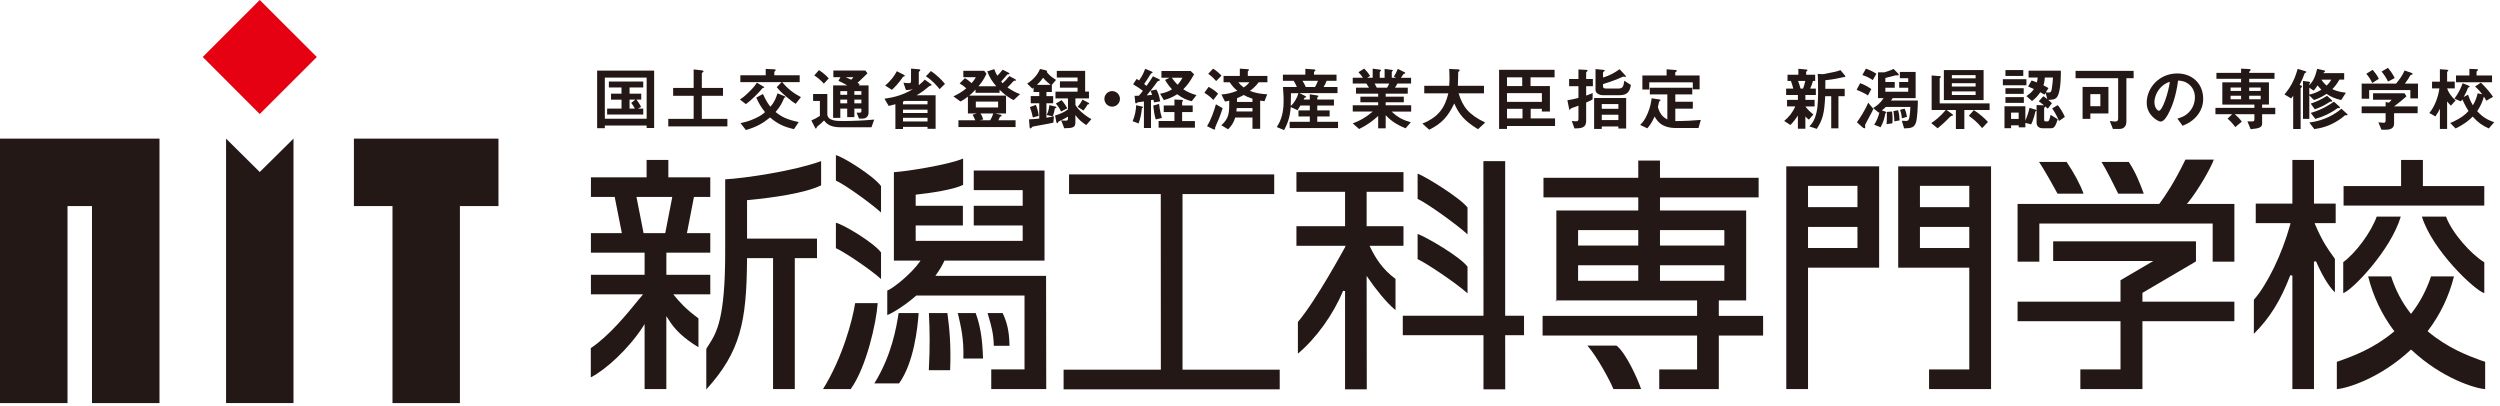 <?xml version="1.0" encoding="utf-8"?>
<!-- Generator: Adobe Illustrator 16.0.0, SVG Export Plug-In . SVG Version: 6.00 Build 0)  -->
<!DOCTYPE svg PUBLIC "-//W3C//DTD SVG 1.1//EN" "http://www.w3.org/Graphics/SVG/1.1/DTD/svg11.dtd">
<svg version="1.1" xmlns="http://www.w3.org/2000/svg" xmlns:xlink="http://www.w3.org/1999/xlink" x="0px" y="0px" width="240px"
	 height="39px" viewBox="0 0 240 39" enable-background="new 0 0 240 39" xml:space="preserve">
<path fill="#231815" d="M71.817,22.904h-0.099v-0.092v-3.498v-0.105h0.085c2.333-0.225,5.431-0.646,7.024-1.415v-2.328
	c-2.627,0.956-7.283,1.639-9.209,1.751v6.98c0,6.428-0.825,7.727-1.562,8.891c-0.084,0.131-0.179,0.264-0.252,0.408v3.889
	c3.273-3.615,3.873-6.465,3.911-12.506v-0.096h0.095h2.306h0.097v0.096V37.35H76.3V24.879v-0.096h0.095h2.036v-1.879H71.817z"/>
<path fill="#231815" d="M67.786,33.51c0,0,0.002-0.008,0.021-0.014v-0.033L67.786,33.51z"/>
<polygon fill="#231815" points="113.614,35.486 113.523,35.486 113.523,35.395 113.523,18.721 113.523,18.632 113.614,18.632 
	122.325,18.632 122.325,16.744 102.628,16.744 102.628,18.632 111.344,18.632 111.434,18.632 111.434,18.721 111.442,35.395 
	111.442,35.486 111.351,35.486 102.105,35.486 102.105,37.373 122.853,37.373 122.853,35.486 "/>
<polygon fill="#231815" points="144.587,30.311 144.497,30.311 144.497,30.213 144.497,15.469 142.405,15.469 142.414,30.213 
	142.414,30.311 142.323,30.311 134.667,30.311 134.667,32.178 142.323,32.178 142.414,32.178 142.414,32.283 142.414,37.373 
	144.502,37.373 144.497,32.283 144.497,32.178 144.587,32.178 146.307,32.178 146.307,30.311 "/>
<path fill="#231815" d="M82.095,29.1c-0.243,1.605-1.213,5.24-3.084,8.25h2.658c1.509-2.104,2.451-6.33,2.592-8.25H82.095z"/>
<path fill="#231815" d="M81.636,37.387l0.083-0.037h-0.05C81.665,37.365,81.651,37.373,81.636,37.387"/>
<path fill="#231815" d="M86.267,30.057c-0.208,1.354-0.659,4.053-2.332,6.752h2.372c1.423-1.979,1.785-5.309,1.882-6.752H86.267z"/>
<path fill="#231815" d="M90.951,30.057h-1.775c0.079,1.844,0.112,3.031-0.01,5.484h2.047C91.301,33.26,91.172,31.688,90.951,30.057"
	/>
<path fill="#231815" d="M91.933,30.057l0.043,0.117c0.263,1.152,0.569,2.34,0.506,4.242h1.889c-0.063-2.141-0.319-3.279-0.705-4.359
	H91.933z"/>
<path fill="#231815" d="M95.403,33.199h1.509c-0.025-1.494-0.26-2.279-0.655-3.143h-1.449c0.037,0.158,0.083,0.316,0.14,0.49
	C95.162,31.273,95.391,32.09,95.403,33.199"/>
<path fill="#231815" d="M84.579,20.402v-2.54c-0.712-0.971-3.604-2.789-4.333-2.969v2.446
	C81.026,17.672,83.559,19.467,84.579,20.402"/>
<path fill="#231815" d="M84.579,26.787v-2.553c-0.694-0.936-3.59-2.682-4.333-2.85v2.443C81.026,24.16,83.559,25.865,84.579,26.787"
	/>
<path fill="#231815" d="M140.883,22.5v-2.576c-0.68-0.904-3.983-2.956-4.793-3.257v2.429C136.89,19.437,139.825,21.523,140.883,22.5
	"/>
<path fill="#231815" d="M140.883,28.16v-2.557c-0.711-0.955-3.896-2.816-4.793-3.148v2.424
	C136.886,25.223,139.825,27.203,140.883,28.16"/>
<path fill="#231815" d="M155.175,33.176h-2.789c0.933,1.049,2.222,3.453,2.5,4.174h2.656
	C157.273,36.51,156.097,33.848,155.175,33.176"/>
<path fill="#231815" d="M200.021,18.59c-0.323-0.888-0.89-1.959-1.628-3.044h-2.641c0.431,0.628,1.567,2.647,1.771,3.044H200.021z"
	/>
<path fill="#231815" d="M205.801,18.59c-0.38-1.042-0.812-2.108-1.44-3.044h-2.616c0.406,0.628,1.413,2.647,1.603,3.044H205.801z"/>
<path fill="#231815" d="M64.768,28.42l-0.126-0.162h0.205h3.341v-1.877h-4.121h-0.096v-0.1v-1.92v-0.104h0.096h4.121v-1.875h-2.13
	h-0.121l0.031-0.113l0.636-3.285l0.021-0.078h0.07h1.492v-1.881h-3.921h-0.105v-0.1v-1.572h-2.088v1.572v0.1h-0.085h-5.259v1.881
	h2.204h0.079l0.014,0.078l0.65,3.285l0.021,0.113h-0.115h-2.854v1.875h5.065h0.089v0.104v1.92v0.1h-0.089h-5.065v1.877h4.797h0.2
	l-0.123,0.162l-0.27,0.316c-1.12,1.379-2.801,3.459-4.615,4.686v2.803c1.391-0.707,3.574-2.666,4.989-4.834l0.176-0.287v0.342v5.904
	h2.087v-6.668v-0.334l0.186,0.281c0.611,1.023,1.492,1.85,2.897,2.705v-2.773C65.844,29.686,65.241,28.988,64.768,28.42
	 M63.877,22.313l-0.023,0.07h-0.074h-1.923h-0.075l-0.012-0.07l-0.647-3.29l-0.021-0.116h0.115h3.199h0.115l-0.015,0.116
	L63.877,22.313z"/>
<path fill="#231815" d="M131.552,23.75l-0.065-0.15h0.146h3.1v-1.885h-3.425h-0.111v-0.094v-3.114v-0.091h0.103h3.434v-1.889
	h-10.277v1.889h4.563h0.106v0.091v3.114v0.094h-0.106h-4.563V23.6h4.563h0.159l-0.064,0.15c-0.03,0.039-2.714,5.027-4.517,7.158
	v3.041c1.728-1.439,3.419-3.775,4.338-6.035l0.19,0.033v9.426h2.085l-0.013-10.566v-0.322l0.183,0.266
	c0.549,0.818,1.696,2.305,2.589,3.02v-2.996C132.674,25.834,131.993,24.662,131.552,23.75"/>
<path fill="#231815" d="M182.228,15.97v9.728h6.733h0.09v0.096v9.57v0.102h-0.09h-3.771v1.885h5.951V15.97H182.228z M189.051,21.877
	v1.842v0.09h-0.09h-4.541h-0.106v-0.09v-1.842v-0.092h0.106h4.541h0.09V21.877z M189.051,19.792v0.095h-0.09h-4.541h-0.106v-0.095
	v-1.837v-0.114h0.106h4.541h0.09v0.114V19.792z"/>
<polygon fill="#231815" points="238.492,19.736 238.492,17.862 232.69,17.862 232.597,17.862 232.597,17.766 232.597,15.354 
	230.504,15.354 230.504,17.766 230.504,17.862 230.409,17.862 224.983,17.862 224.983,19.736 "/>
<path fill="#231815" d="M171.483,15.97v21.38h2.088V25.793v-0.096h0.101h6.725V15.97H171.483z M178.315,21.877v1.842v0.09h-0.104
	h-4.54h-0.101v-0.09v-1.842v-0.092h0.101h4.54h0.104V21.877z M178.315,19.792v0.095h-0.104h-4.54h-0.101v-0.095v-1.837v-0.114h0.101
	h4.54h0.104v0.114V19.792z"/>
<path fill="#231815" d="M210.144,19.579h-0.211l0.137-0.153c0.934-1.154,2.121-3.193,2.456-4.102h-2.727
	c-1.08,2.221-1.896,3.414-2.483,4.219l-0.029,0.036h-0.05h-13.55v5.544h2.089v-3.566v-0.098h0.102h16.44h0.098v0.098v3.566h2.085
	v-5.544H210.144z"/>
<path fill="#231815" d="M165.093,30.322h-0.088v-0.098v-1.287V28.84h0.088h2.539v-8.633h-8.17h-0.104v-0.098v-1.07v-0.091h0.104
	h9.366v-1.88h-9.366h-0.104v-0.101v-1.553h-2.084v1.553v0.101h-0.09h-9.01v1.88h9.01h0.09v0.091v1.07v0.098h-0.09h-7.774v8.633
	h13.407h0.103v0.098v1.287v0.098h-0.103h-14.729v1.889h14.729h0.103v0.092v3.061v0.102h-0.103h-3.53v1.885h5.719v-5.047v-0.092
	h0.088h4.164v-1.889H165.093z M157.273,25.568v1.289v0.098h-0.09h-5.586h-0.1v-0.098v-1.289v-0.102h0.1h5.586h0.09V25.568z
	 M157.273,22.182v1.293v0.098h-0.09h-5.586h-0.1v-0.098v-1.293V22.09h0.1h5.586h0.09V22.182z M159.357,23.475v-1.293V22.09h0.104
	h5.984h0.093v0.092v1.293v0.098h-0.093h-5.984h-0.104V23.475z M159.462,26.955h-0.104v-0.098v-1.289v-0.102h0.104h5.984h0.093v0.102
	v1.289v0.098h-0.093H159.462z"/>
<polygon fill="#231815" points="149.409,28.939 149.409,28.84 149.313,28.84 "/>
<path fill="#231815" d="M89.984,26.48h-0.187l0.107-0.162c0.309-0.422,0.554-0.844,0.746-1.26l0.02-0.043h0.068h9.537V16.37h-6.795
	v1.881h4.612h0.086v0.104v1.296v0.103h-0.086h-4.612v1.889h4.612h0.086v0.092v1.299v0.09h-0.086H87.997h-0.092v-0.09v-1.299v-0.092
	h0.092h4.44v-1.889h-4.44h-0.092v-0.103v-0.872v-0.093l0.076-0.007c1.308-0.142,3.602-0.47,4.478-0.939v-2.521
	c-1.332,0.585-5.411,1.24-6.646,1.31v8.487h2.374h0.183l-0.101,0.146c-0.735,1.057-2.473,2.492-3.091,2.736v2.348
	c0.503-0.189,1.662-0.896,2.785-1.869l0.03-0.008h0.041h10.229h0.091v0.088v6.906v0.102h-0.091h-3.103v1.885h5.279l-0.016-10.869
	H89.984z"/>
<polygon fill="#231815" points="205.771,28.963 205.674,28.963 205.674,28.859 205.674,28.178 205.674,28.115 205.71,28.092 
	210.813,25.096 210.813,23.17 197.103,23.17 197.103,25.059 206.357,25.059 206.714,25.059 206.403,25.24 203.569,26.9 
	203.569,28.859 203.569,28.963 203.485,28.963 193.687,28.963 193.687,30.838 203.485,30.838 203.569,30.838 203.569,30.936 
	203.569,35.363 203.569,35.465 203.485,35.465 199.714,35.465 199.714,37.35 205.674,37.35 205.674,30.936 205.674,30.838 
	205.771,30.838 214.5,30.838 214.5,28.963 "/>
<path fill="#231815" d="M230.476,20.793h-2.311c-0.54,1.496-1.983,3.465-3.214,4.373v2.975
	C225.788,27.873,229.489,24.08,230.476,20.793"/>
<path fill="#231815" d="M238.123,34.582c-1.087-0.4-3.106-1.135-5.002-2.729l-0.073-0.057l0.055-0.072
	c1.171-1.551,2.002-3.281,2.478-5.188h-2.204c-0.428,1.291-1.052,2.473-1.842,3.494l-0.081,0.105l-0.077-0.105
	c-0.802-1.021-1.409-2.203-1.83-3.494h-2.205c0.479,1.906,1.297,3.637,2.455,5.188l0.073,0.072l-0.077,0.057
	c-1.89,1.594-3.92,2.328-5.015,2.729c-0.175,0.057-0.312,0.102-0.442,0.152v2.619c0.938-0.059,4.125-1.012,7.058-3.74l0.061-0.055
	l0.071,0.055c2.921,2.729,6.104,3.682,7.049,3.74v-2.619C238.455,34.684,238.304,34.639,238.123,34.582"/>
<path fill="#231815" d="M234.817,20.793h-2.315c0.982,3.213,5.081,7.1,5.991,7.348V25.18
	C237.214,24.404,235.385,22.355,234.817,20.793"/>
<path fill="#231815" d="M223.993,24.623c-0.503-0.688-1.021-1.4-1.739-3.066l-0.048-0.139h0.133h1.887v-1.875h-1.979h-0.105v-0.098
	v-4.093h-2.074v4.093v0.098h-0.101h-3.416v1.875h3.204h0.127l-0.021,0.135c-0.792,2.871-2.202,5.756-3.491,7.225v3.271
	c1.556-1.561,2.574-3.209,3.497-5.625l0.201,0.031V37.35h2.074V25.117l0.192-0.035c0.465,1.078,1.171,2.387,1.818,2.984v-3.211
	L223.993,24.623z"/>
<path fill="#231815" d="M62.079,12.285v-0.233h-4.016v0.254h-0.738V6.777h5.473v5.508H62.079z M62.079,7.451h-4.016v3.947h4.016
	V7.451z M58.285,10.998v-0.573h1.38v-0.86h-1.007V8.991h1.007V8.398h-1.214V7.824h3.3v0.574h-1.313v0.593h1.12v0.573h-0.453
	c0.135,0.181,0.308,0.427,0.435,0.7l-0.3,0.16h0.512v0.573H58.285z M60.438,9.564v0.86h0.508c-0.101-0.206-0.214-0.373-0.348-0.54
	l0.388-0.32H60.438z"/>
<path fill="#231815" d="M64.154,12.132v-0.72h2.436V9.197h-1.968V8.443h1.968V6.664l0.779,0.087c0.1,0.014,0.167,0.04,0.167,0.106
	c0,0.027-0.008,0.046-0.073,0.087c-0.054,0.033-0.087,0.054-0.087,0.08v1.419h2.033v0.754h-2.033v2.215h2.454v0.72H64.154z"/>
<path fill="#231815" d="M73.267,8.438c-0.033,0-0.04,0-0.054,0.014c-0.387,0.467-1.066,1.153-1.606,1.547l-0.573-0.446
	c0.219-0.146,0.366-0.24,0.787-0.641c0.559-0.54,0.679-0.727,0.833-0.974l0.613,0.359c0.072,0.04,0.1,0.074,0.1,0.095
	C73.366,8.438,73.32,8.438,73.267,8.438 M76.388,9.964c-0.193-0.119-0.32-0.192-0.747-0.553c-0.688-0.574-0.848-0.767-1.073-1.047
	l0.466-0.479h-3.96v-0.66h2.433V6.617l0.808,0.034c0.04,0,0.152,0.013,0.152,0.086c0,0.033-0.046,0.067-0.059,0.08
	c-0.014,0.007-0.074,0.054-0.074,0.094v0.313h2.435v0.66h-1.675c0.521,0.633,1.088,1.073,1.795,1.44L76.388,9.964z M76.22,12.398
	c-1.087-0.253-1.634-0.566-2.294-1.12c-0.699,0.567-1.3,0.907-2.319,1.207l-0.521-0.667c0.367-0.08,0.769-0.16,1.381-0.44
	c0.573-0.26,0.761-0.433,0.975-0.613c-0.374-0.473-0.587-0.826-0.841-1.394l0.641-0.347c0.327,0.714,0.546,1.007,0.713,1.221
	c0.394-0.434,0.574-0.914,0.68-1.287L75.3,9.231c0.061,0.026,0.113,0.054,0.113,0.087s-0.025,0.04-0.06,0.04
	c-0.061,0.013-0.067,0.013-0.101,0.1c-0.139,0.334-0.293,0.707-0.794,1.294c0.574,0.467,1.068,0.72,2.222,0.967L76.22,12.398z"/>
<path fill="#231815" d="M83.659,12.219h-2.974c-1.04,0-1.367-0.387-1.58-0.654c-0.222,0.234-0.361,0.348-0.675,0.607
	c-0.039,0.087-0.065,0.174-0.1,0.174c-0.04,0-0.06-0.047-0.08-0.08l-0.359-0.701c0.253-0.105,0.579-0.279,0.819-0.439V9.69h-0.653
	V9.023h1.366v1.929c0,0.666,0.954,0.666,1.487,0.666c1.007,0,2.014-0.046,3.014-0.14L83.659,12.219z M79.091,8.031
	c-0.18-0.2-0.493-0.521-0.92-0.787l0.447-0.514c0.346,0.221,0.633,0.454,0.939,0.793L79.091,8.031z M82.819,11.385h-0.354
	l-0.232-0.567c0.413,0.008,0.46,0.008,0.46-0.159v-0.233h-0.674v0.82h-0.688v-0.82h-0.66v0.887h-0.692V8.198h1.366
	c-0.279-0.16-0.56-0.307-0.853-0.44l0.193-0.347h-0.682V6.771h3.068l0.207,0.261c-0.154,0.159-0.435,0.446-0.96,0.927
	c0.033,0.013,0.179,0.093,0.213,0.113l-0.093,0.127h0.945v2.627C83.385,11.099,83.192,11.385,82.819,11.385 M81.331,8.751h-0.66
	v0.347h0.66V8.751z M81.331,9.563h-0.66v0.36h0.66V9.563z M81.186,7.411c0.087,0.032,0.452,0.207,0.532,0.239
	c0.107-0.105,0.174-0.192,0.207-0.239H81.186z M82.692,8.751h-0.674v0.347h0.674V8.751z M82.692,9.563h-0.674v0.36h0.674V9.563z"/>
<path fill="#231815" d="M89.043,12.365v-0.187h-2.354v0.207h-0.732v-2.381c-0.16,0.047-0.335,0.094-0.642,0.167l-0.406-0.693
	c1.033-0.148,1.768-0.367,2.729-0.914c-0.229,0.054-0.448,0.08-0.667,0.087l-0.241-0.714c0.18,0.027,0.367,0.047,0.554,0.047
	c0.16,0,0.174-0.114,0.174-0.173V6.584l0.767,0.067c0.074,0.006,0.126,0.033,0.126,0.086c0,0.047-0.04,0.073-0.066,0.093
	c-0.047,0.034-0.08,0.055-0.08,0.101v1.247c0.313-0.246,0.46-0.406,0.573-0.533l0.602,0.434c0.025,0.02,0.053,0.053,0.053,0.086
	c0,0.039-0.053,0.047-0.074,0.054c-0.092,0.014-0.099,0.014-0.173,0.073c-0.367,0.307-0.6,0.507-1.194,0.854h1.827v3.221H89.043z
	 M86.796,7.338c-0.087,0.02-0.101,0.02-0.141,0.087c-0.393,0.586-0.772,0.96-1.034,1.2l-0.646-0.414
	c0.606-0.508,0.915-0.986,1.121-1.373l0.673,0.34c0.027,0.014,0.087,0.054,0.087,0.094C86.855,7.317,86.815,7.338,86.796,7.338
	 M89.043,9.691h-2.2c-0.034,0.021-0.134,0.053-0.154,0.066v0.261h2.354V9.691z M89.043,10.525h-2.354v0.326h2.354V10.525z
	 M89.043,11.312h-2.354v0.347h2.354V11.312z M90.202,8.558c-0.278-0.359-0.746-0.873-1.319-1.233l0.486-0.507
	c0.515,0.354,0.946,0.754,1.348,1.233L90.202,8.558z"/>
<path fill="#231815" d="M97.308,9.611c-0.26-0.127-0.694-0.36-1.348-0.987v0.287h-2.308V8.598c-0.299,0.319-0.413,0.421-0.606,0.58
	h3.534v1.714h-1.04l0.514,0.12c0.033,0.007,0.1,0.021,0.1,0.094c0,0.066-0.073,0.08-0.153,0.099
	c-0.054,0.121-0.101,0.228-0.159,0.341h1.652v0.654h-5.486v-0.654h1.619c-0.112-0.267-0.199-0.421-0.26-0.533l0.4-0.12h-0.848V9.278
	c-0.127,0.099-0.325,0.253-0.713,0.467l-0.681-0.494c0.373-0.173,0.781-0.393,1.234-0.767c-0.228-0.22-0.406-0.34-0.634-0.474
	l0.508-0.506c0.272,0.158,0.452,0.307,0.639,0.479c0.208-0.234,0.293-0.361,0.408-0.573h-1.201V6.798h2.001l0.219,0.267
	c-0.105,0.26-0.266,0.613-0.76,1.214h1.701c-0.373-0.44-0.667-0.861-0.861-1.428l0.674-0.213c0.073,0.22,0.141,0.38,0.286,0.634
	c0.154-0.148,0.269-0.268,0.514-0.58l0.521,0.26c0.053,0.026,0.133,0.073,0.133,0.127c0,0.039-0.026,0.045-0.052,0.045
	c-0.021,0.008-0.134,0.021-0.154,0.028c-0.087,0.099-0.494,0.573-0.587,0.679c0.053,0.067,0.087,0.107,0.14,0.161
	c0.167-0.153,0.341-0.32,0.642-0.687L97.4,7.571c0.114,0.06,0.14,0.087,0.14,0.12c0,0.053-0.054,0.053-0.087,0.053
	c-0.112,0.006-0.126,0.006-0.186,0.073c-0.173,0.2-0.361,0.393-0.547,0.581c0.507,0.347,0.846,0.506,1.207,0.639L97.308,9.611z
	 M95.819,9.751h-2.14v0.566h2.14V9.751z M94.126,10.892c0.088,0.127,0.175,0.287,0.268,0.573l-0.321,0.08h0.981
	c0.127-0.199,0.207-0.373,0.3-0.653H94.126z"/>
<path fill="#231815" d="M100.977,8.145v0.687h-0.519v0.394h0.646v0.687h-0.646v1.387c0.46-0.072,0.6-0.112,0.72-0.146l-0.054,0.62
	c-0.221,0.053-0.561,0.126-1.486,0.286c-0.067,0.014-0.475,0.08-0.5,0.094c-0.04,0.013-0.167,0.18-0.214,0.18
	c-0.074,0-0.08-0.12-0.087-0.18l-0.054-0.693c0.326-0.014,0.667-0.047,0.986-0.075V9.911H98.95V9.225h0.819V8.831h-0.546V8.398
	c-0.046,0.053-0.061,0.073-0.114,0.119l-0.5-0.493c0.521-0.326,0.994-0.82,1.229-1.4l0.565,0.127c0.033,0.006,0.12,0.054,0.12,0.12
	c0,0.02-0.007,0.033-0.025,0.052c0.186,0.234,0.405,0.461,0.88,0.748L100.977,8.145z M99.156,11.278c-0.093-0.42-0.173-0.7-0.286-1
	l0.573-0.207c0.16,0.387,0.228,0.7,0.274,1.047L99.156,11.278z M100.138,7.464c-0.26,0.36-0.454,0.546-0.587,0.681h1.306
	C100.504,7.864,100.316,7.685,100.138,7.464 M101.265,10.405c-0.074,0.446-0.154,0.646-0.201,0.766l-0.58-0.133
	c0.107-0.233,0.2-0.473,0.26-0.947l0.527,0.127c0.147,0.034,0.147,0.101,0.147,0.107C101.418,10.372,101.323,10.392,101.265,10.405
	 M104.284,12.005c-0.34-0.213-0.714-0.486-1.047-0.96v0.7c0,0.5-0.232,0.553-1.072,0.567l-0.287-0.754
	c0.087,0.007,0.239,0.026,0.433,0.026c0.127,0,0.213-0.026,0.213-0.187v-0.2c-0.206,0.12-0.466,0.273-0.706,0.374
	c-0.192,0.086-0.2,0.099-0.232,0.16c-0.027,0.053-0.047,0.1-0.08,0.1c-0.073,0-0.102-0.134-0.108-0.167l-0.113-0.574
	c0.461-0.139,0.895-0.319,1.24-0.587V9.445h-1.2V8.797h2.121V8.418h-1.693V7.805h1.693v-0.36h-1.994v-0.64h2.722v1.992h0.366v0.648
	h-1.301v0.626c0.167,0.341,0.754,0.933,1.533,1.367L104.284,12.005z M101.863,10.705c-0.18-0.368-0.325-0.561-0.5-0.767l0.547-0.327
	c0.313,0.36,0.44,0.58,0.548,0.787L101.863,10.705z M104.411,10.025c-0.047,0.093-0.214,0.366-0.406,0.586l-0.554-0.359
	c0.166-0.181,0.279-0.328,0.467-0.688l0.554,0.294c0.093,0.047,0.093,0.087,0.093,0.105
	C104.564,10.012,104.484,10.019,104.411,10.025"/>
<path fill="#231815" d="M106.768,10.238c-0.413,0-0.747-0.333-0.747-0.747c0-0.413,0.342-0.746,0.747-0.746
	c0.407,0,0.747,0.333,0.747,0.746C107.515,9.905,107.181,10.238,106.768,10.238"/>
<path fill="#231815" d="M109.623,10.385c-0.038,0.507-0.152,1-0.318,1.467l-0.574-0.213c0.227-0.547,0.32-1.021,0.34-1.54
	l0.553,0.126c0.015,0,0.107,0.021,0.107,0.067C109.73,10.325,109.697,10.345,109.623,10.385 M110.784,9.832
	c-0.014-0.095-0.026-0.167-0.054-0.262c-0.093,0.028-0.133,0.034-0.233,0.048v2.667h-0.681V9.737
	c-0.153,0.027-0.413,0.067-0.453,0.067c-0.139,0.014-0.153,0.014-0.186,0.047c-0.067,0.066-0.08,0.073-0.12,0.073
	c-0.034,0-0.067-0.026-0.074-0.066l-0.066-0.661c0.073,0,0.239,0,0.413-0.006c0.141-0.146,0.301-0.354,0.388-0.474
	c-0.301-0.227-0.58-0.42-0.941-0.627l0.341-0.513c0.079,0.046,0.141,0.08,0.239,0.146c0.274-0.394,0.421-0.694,0.58-1.114
	l0.661,0.274c0.034,0.013,0.053,0.046,0.053,0.066c0,0.026-0.026,0.047-0.04,0.053c-0.099,0.034-0.113,0.04-0.179,0.147
	c-0.274,0.446-0.421,0.673-0.594,0.913c0.099,0.08,0.146,0.12,0.226,0.187c0.408-0.566,0.5-0.733,0.614-0.927l0.606,0.286
	c0.033,0.014,0.061,0.041,0.061,0.074c0,0.06-0.067,0.08-0.12,0.087c-0.067,0.013-0.107,0.026-0.327,0.354
	c-0.06,0.093-0.553,0.72-0.813,1.033c0.313-0.026,0.405-0.04,0.519-0.048c-0.066-0.207-0.113-0.319-0.146-0.399l0.562-0.113
	c0.139,0.273,0.286,0.607,0.352,1.134L110.784,9.832z M110.95,11.465c-0.12-0.42-0.186-0.8-0.24-1.326l0.561-0.167
	c0.067,0.639,0.201,1.12,0.267,1.347L110.95,11.465z M111.225,12.252v-0.634h1.52v-0.859h-1.026v-0.634h1.026V9.552l0.747,0.04
	c0.04,0,0.073,0.019,0.073,0.06c0,0.033-0.02,0.061-0.04,0.08c-0.013,0.014-0.04,0.046-0.04,0.127v0.267h1.014v0.634h-1.014v0.859
	h1.228v0.634H111.225z M114.404,9.718c-0.5-0.126-0.873-0.279-1.393-0.673c-0.447,0.286-0.768,0.42-1.281,0.565l-0.36-0.612
	c0.447-0.087,0.74-0.18,1.142-0.42c-0.207-0.227-0.388-0.447-0.667-0.9l0.426-0.213h-0.773V6.817h2.809l0.326,0.313
	c-0.434,0.794-0.713,1.113-1.04,1.439c0.427,0.274,0.732,0.401,1.267,0.567L114.404,9.718z M112.497,7.465
	c0.215,0.312,0.354,0.473,0.555,0.673c0.16-0.18,0.279-0.333,0.46-0.673H112.497z"/>
<path fill="#231815" d="M116.482,9.599c-0.167-0.174-0.388-0.394-0.861-0.694l0.407-0.567c0.513,0.274,0.76,0.508,0.907,0.654
	L116.482,9.599z M116.762,11.972c-0.04,0.094-0.113,0.261-0.113,0.287c0,0.014,0.006,0.087,0.006,0.1c0,0.054-0.026,0.08-0.066,0.08
	c-0.047,0-0.119-0.04-0.146-0.046l-0.568-0.28c0.395-0.648,0.642-1.374,0.854-2.101l0.646,0.38
	C117.262,10.751,117.063,11.332,116.762,11.972 M116.748,7.784c-0.353-0.413-0.58-0.574-0.761-0.694l0.467-0.5
	c0.327,0.207,0.547,0.395,0.808,0.675L116.748,7.784z M120.835,7.897c-0.278,0.374-0.547,0.606-0.847,0.834
	c0.528,0.2,1.074,0.293,1.667,0.32l-0.266,0.666c-0.234-0.026-0.34-0.047-0.413-0.06v2.707h-0.74v-1.08h-1.655
	c-0.159,0.533-0.392,0.84-0.686,1.127l-0.647-0.387c0.761-0.674,0.761-1.214,0.761-2.36c-0.2,0.053-0.273,0.066-0.413,0.08
	l-0.341-0.674c0.514-0.04,0.946-0.127,1.526-0.361c-0.2-0.158-0.413-0.346-0.733-0.813h-0.587V7.291h1.562V6.59l0.714,0.048
	c0.12,0.007,0.166,0.026,0.166,0.066c0,0.026-0.021,0.047-0.041,0.066c-0.066,0.066-0.073,0.074-0.073,0.101v0.42h1.881v0.606
	H120.835z M120.236,10.372h-1.514c-0.008,0.113-0.015,0.227-0.027,0.326h1.541V10.372z M120.236,9.479
	c-0.394-0.127-0.608-0.228-0.841-0.36c-0.154,0.087-0.3,0.173-0.641,0.307v0.36h1.481V9.479z M118.882,7.897
	c0.12,0.16,0.228,0.28,0.508,0.501c0.253-0.167,0.405-0.301,0.553-0.501H118.882z"/>
<path fill="#231815" d="M123.807,12.292v-0.6h1.933v-0.514h-1.087v-0.58h1.087v-0.467h-0.899c-0.08,0.14-0.167,0.286-0.28,0.453
	l-0.647-0.307c-0.087,1.073-0.347,1.653-0.641,2.213l-0.7-0.293c0.24-0.386,0.655-1.066,0.655-2.48c0-0.113,0-0.62-0.062-1.366
	h1.334c-0.101-0.24-0.187-0.407-0.307-0.594h-1.034V7.171h2.154V6.604l0.813,0.06c0.033,0,0.16,0.014,0.16,0.087
	c0,0.032-0.04,0.06-0.06,0.072c-0.021,0.015-0.081,0.062-0.081,0.114v0.233h2.162v0.587h-0.948
	c-0.093,0.247-0.179,0.413-0.293,0.594h1.333v0.593h-3.64l0.525,0.261c0.087,0.047,0.113,0.073,0.113,0.1
	c0,0.014,0,0.026-0.005,0.026c-0.014,0.021-0.114,0.033-0.134,0.04c-0.021,0.007-0.033,0.027-0.107,0.181h0.587v-0.5l0.68,0.105
	c0.066,0.015,0.153,0.027,0.153,0.08c0,0.027-0.033,0.047-0.053,0.061c-0.013,0.007-0.06,0.04-0.06,0.073v0.181h1.601v0.58h-1.601
	v0.467h1.187v0.58h-1.187v0.514h1.993v0.6H123.807z M123.933,8.944c-0.007,0.688-0.014,0.954-0.021,1.228
	c0.354-0.3,0.627-0.82,0.74-1.228H123.933z M125.039,7.758c0.12,0.187,0.221,0.359,0.313,0.594h0.887
	c0.053-0.087,0.16-0.261,0.286-0.594H125.039z"/>
<path fill="#231815" d="M133.599,10.711c0.594,0.574,1.094,0.814,1.841,1.027l-0.507,0.58c-1.127-0.46-1.602-0.939-1.907-1.26v1.26
	h-0.721v-1.187c-0.5,0.452-1.021,0.866-1.833,1.254l-0.608-0.54c0.714-0.273,1.188-0.521,1.914-1.135h-1.914v-0.605h2.441V9.818
	h-1.707v-0.54h1.707V8.991h-2.128V8.417h1.247c-0.167-0.272-0.187-0.306-0.253-0.399h-1.308V7.465h0.981
	c-0.127-0.188-0.28-0.374-0.435-0.534l0.554-0.348c0.16,0.161,0.36,0.381,0.566,0.707l-0.28,0.175h0.527V6.591l0.741,0.101
	c0.019,0,0.059,0.026,0.059,0.059c0,0.04-0.033,0.067-0.052,0.088c-0.034,0.026-0.068,0.06-0.068,0.106v0.521h0.467V6.617
	l0.722,0.093c0.033,0.008,0.072,0.021,0.072,0.061c0,0.027-0.021,0.047-0.054,0.067c-0.019,0.013-0.053,0.039-0.053,0.073v0.554
	h0.42l-0.22-0.114c0.2-0.313,0.313-0.58,0.381-0.739l0.667,0.333c0.019,0.007,0.045,0.026,0.045,0.053
	c0,0.027-0.026,0.054-0.04,0.061c-0.019,0.007-0.113,0.04-0.132,0.06c-0.015,0.014-0.201,0.294-0.241,0.348h0.974v0.553h-1.307
	c-0.087,0.16-0.153,0.267-0.24,0.399h1.228v0.574h-2.12v0.287h1.74v0.54h-1.74v0.287h2.447v0.605H133.599z M131.964,8.018
	c0.088,0.167,0.095,0.187,0.207,0.399h0.993c0.08-0.127,0.147-0.279,0.2-0.399H131.964z"/>
<path fill="#231815" d="M141.889,12.405c-1.34-0.82-1.813-1.427-2.279-2.475c-0.62,1.301-1.247,1.954-2.407,2.521l-0.654-0.587
	c1.54-0.62,2.153-1.507,2.493-2.907h-2.313v-0.72h2.393c0.028-0.294,0.028-0.634,0.028-0.733c0-0.388-0.015-0.674-0.028-0.888
	l0.888,0.047c0.046,0,0.113,0.007,0.113,0.08c0,0.054-0.067,0.113-0.127,0.167c-0.013,0.14-0.013,0.053-0.013,0.387
	c0,0.06-0.014,0.627-0.027,0.94h2.507v0.72h-2.439c0.406,1.28,0.927,2.021,2.554,2.807L141.889,12.405z"/>
<path fill="#231815" d="M144.672,12.099v0.28h-0.76V6.704h5.328v0.721h-2.308v0.84h1.86v2.44h-0.772v-0.26h-1.073v0.92h2.339v0.733
	H144.672z M146.133,7.425h-1.461v0.84h1.461V7.425z M148.021,8.943h-3.349v0.834h3.349V8.943z M146.16,10.445h-1.487v0.92h1.487
	V10.445z"/>
<path fill="#231815" d="M152.271,8.277v0.9c0.254-0.086,0.374-0.14,0.627-0.246l-0.015,0.62c-0.133,0.073-0.26,0.139-0.612,0.293
	v1.78c0,0.667-0.508,0.7-1.12,0.707l-0.261-0.72c0.221,0.033,0.381,0.033,0.413,0.033c0.175,0,0.228-0.054,0.228-0.233v-1.268
	c-0.166,0.061-0.42,0.154-0.475,0.173c-0.192,0.061-0.245,0.08-0.285,0.141c-0.033,0.054-0.055,0.08-0.073,0.08
	c-0.028,0-0.054-0.02-0.054-0.04l-0.174-0.873c0.373-0.062,0.647-0.113,1.061-0.228v-1.12h-0.895V7.584h0.895v-0.92l0.8,0.047
	c0.046,0,0.08,0.02,0.08,0.054c0,0.033-0.021,0.06-0.04,0.073c-0.086,0.08-0.1,0.093-0.1,0.14v0.606h0.646v0.693H152.271z
	 M155.364,12.339v-0.2h-1.594v0.24h-0.734V9.405h3.075v2.934H155.364z M155.484,9.138h-1.607c-0.399,0-0.707-0.233-0.707-0.487
	v-2.02l0.787,0.08c0.04,0.007,0.093,0.02,0.093,0.065c0,0.034-0.033,0.055-0.065,0.08c-0.033,0.021-0.095,0.055-0.095,0.121v0.466
	c0.602-0.172,1.067-0.433,1.595-0.799l0.573,0.627c0.026,0.026,0.033,0.045,0.033,0.073c0,0.033-0.054,0.033-0.066,0.033
	c-0.021,0-0.141-0.021-0.166-0.021c-0.047,0-0.068,0.008-0.108,0.028c-0.472,0.213-1.047,0.446-1.86,0.687v0.246
	c0,0.16,0.175,0.181,0.295,0.181h1.186c0.42,0,0.48-0.2,0.561-0.747l0.634,0.407C156.464,8.711,156.297,9.138,155.484,9.138
	 M155.364,9.991h-1.594v0.454h1.594V9.991z M155.364,11.012h-1.594v0.514h1.594V11.012z"/>
<path fill="#231815" d="M163.057,12.285h-2.314c-0.367,0-0.813-0.101-1.12-0.273c-0.439-0.239-0.646-0.6-0.78-0.827
	c-0.261,0.574-0.446,0.833-0.699,1.134l-0.688-0.326c0.241-0.247,0.448-0.467,0.714-1.094c0.274-0.634,0.333-1.088,0.388-1.467
	l0.766,0.12c0.028,0.006,0.087,0.026,0.087,0.066s-0.066,0.065-0.133,0.127c-0.027,0.093-0.074,0.34-0.12,0.526
	c0.2,0.761,0.581,1.021,0.907,1.2V9.064h-1.682v-0.64h4.074v0.64h-1.627v0.7h1.681v0.667h-1.681v1.193
	c1.014-0.007,1.775-0.053,2.448-0.113L163.057,12.285z M162.509,8.578V7.904h-4.181v0.693h-0.66V7.244h2.327V6.651l0.88,0.072
	c0.028,0,0.102,0.021,0.102,0.086c0,0.04-0.087,0.081-0.154,0.135v0.3h2.34v1.334H162.509z"/>
<path fill="#231815" d="M173.316,9.118v0.467h0.887v0.633h-0.887c0.241,0.333,0.574,0.621,0.767,0.774l-0.427,0.493
	c-0.166-0.113-0.26-0.207-0.34-0.313v1.187h-0.719v-1.267c-0.194,0.307-0.467,0.666-0.722,0.907l-0.593-0.387
	c0.446-0.374,0.8-0.794,1.061-1.395h-0.786V9.585h1.04V9.118h-1.127V8.505h0.686c-0.04-0.141-0.133-0.495-0.226-0.733h-0.328V7.177
	h1.041V6.604l0.734,0.066c0.099,0.006,0.14,0.026,0.14,0.06s-0.034,0.067-0.061,0.087c-0.014,0.014-0.066,0.061-0.066,0.101v0.259
	h0.867v0.595h-0.214c-0.073,0.273-0.141,0.467-0.268,0.733h0.547v0.613H173.316z M172.616,7.771c0.087,0.22,0.167,0.473,0.234,0.733
	h0.247c0.052-0.153,0.153-0.44,0.212-0.733H172.616z M176.997,7.404c-0.06,0-0.22,0.04-0.293,0.061
	c-0.032,0.005-0.772,0.18-1.467,0.233c0.006,0.213,0,0.312-0.007,0.826h1.861v0.714h-0.602v3.08h-0.692v-3.08h-0.58
	c-0.074,1.641-0.246,2.272-0.808,3.134l-0.707-0.234c0.222-0.246,0.36-0.412,0.507-0.772c0.267-0.667,0.327-1.454,0.327-2.494
	c0-0.593-0.007-1.187-0.032-1.78l0.412,0.026c0.073,0.007,0.174-0.013,0.2-0.013c1.073-0.207,1.193-0.233,1.567-0.374l0.4,0.48
	c0.02,0.026,0.065,0.093,0.065,0.14C177.15,7.404,177.11,7.404,176.997,7.404"/>
<path fill="#231815" d="M179.32,9.165c-0.259-0.181-0.653-0.374-1.086-0.54l0.339-0.641c0.427,0.153,0.747,0.34,1.075,0.566
	L179.32,9.165z M179.269,11.565c-0.194,0.359-0.222,0.399-0.222,0.485c0,0.028,0.015,0.142,0.015,0.167c0,0.034,0,0.101-0.074,0.101
	c-0.053,0-0.133-0.053-0.18-0.093l-0.546-0.487c0.232-0.307,0.766-1.113,1.087-1.88l0.492,0.594
	C179.78,10.599,179.747,10.686,179.269,11.565 M179.787,7.691c-0.272-0.2-0.667-0.38-1-0.487l0.34-0.614
	c0.36,0.127,0.688,0.281,1.007,0.494L179.787,7.691z M183.942,11.732c-0.154,0.513-0.46,0.58-1.147,0.593l-0.221-0.734
	c0.234,0.021,0.374,0.021,0.394,0.021c0.215,0,0.28-0.08,0.335-0.354c0.046-0.226,0.086-0.713,0.093-0.993h-2.361
	c-0.066,0.072-0.16,0.174-0.38,0.334l0.361,0.119c0.025,0.008,0.059,0.034,0.059,0.067c0,0.04-0.053,0.073-0.08,0.094
	c-0.099,0.5-0.186,0.839-0.46,1.339l-0.613-0.246c0.213-0.326,0.388-0.72,0.508-1.193l-0.062,0.04l-0.547-0.446
	c0.368-0.221,0.694-0.48,1.007-0.954h-0.54V6.944h0.614c0.213-0.061,0.593-0.18,0.88-0.327l0.453,0.454
	c0.027,0.026,0.041,0.059,0.041,0.1c0,0.026-0.021,0.061-0.047,0.066c-0.027,0.007-0.154-0.006-0.181-0.006
	c-0.032,0-0.08,0-0.14,0.02c-0.341,0.093-0.694,0.18-0.914,0.233v0.387h0.901v0.553h-0.901v0.381h2.195V8.424h-0.868V7.871h0.868
	V7.51h-0.801V6.904h1.513v2.514h-2.2c-0.047,0.08-0.12,0.181-0.167,0.233h2.581C184.109,10.325,184.056,11.358,183.942,11.732
	 M181.668,11.838l-0.56,0.081c0.04-0.328,0.033-0.947,0.025-1.174l0.502-0.04c0.046,0.313,0.053,0.561,0.053,0.707
	C181.688,11.519,181.682,11.658,181.668,11.838 M181.855,11.646c0-0.36-0.054-0.773-0.087-0.98l0.453-0.087
	c0.054,0.2,0.113,0.434,0.14,0.98L181.855,11.646z M182.588,11.358c-0.02-0.22-0.079-0.54-0.187-0.813l0.439-0.113
	c0.154,0.286,0.2,0.634,0.228,0.786L182.588,11.358z"/>
<path fill="#231815" d="M188.578,10.559v1.827h-0.813v-1.827h-0.893l0.566,0.413c0.027,0.021,0.047,0.047,0.047,0.073
	c0,0.021-0.013,0.047-0.04,0.061c-0.014,0.006-0.1,0.013-0.12,0.02c-0.061,0.014-0.374,0.34-0.467,0.44
	c-0.14,0.146-0.547,0.514-0.853,0.753l-0.608-0.506c0.354-0.233,0.787-0.535,1.401-1.254h-1.361V7.244l0.794,0.067
	c0.047,0.006,0.093,0.02,0.093,0.066c0,0.033-0.025,0.053-0.053,0.08c-0.026,0.026-0.06,0.06-0.06,0.093v2.374H191v0.634H188.578z
	 M186.611,6.725h3.814v2.88h-3.814V6.725z M189.659,7.211h-2.28v0.307h2.28V7.211z M189.659,7.984h-2.28v0.32h2.28V7.984z
	 M189.659,8.777h-2.28v0.341h2.28V8.777z M190.285,12.299c-0.467-0.573-0.898-0.914-1.279-1.181l0.479-0.548
	c0.587,0.382,0.967,0.722,1.361,1.135L190.285,12.299z"/>
<path fill="#231815" d="M192.276,7.604h2.261v0.58h-2.261V7.604z M195.396,10.698c-0.005,0.04-0.146,0.732-0.406,1.24l-0.554-0.14
	v0.427h-0.639v-0.193h-0.734v0.272h-0.633v-2.1h2.006v1.38c0.034-0.08,0.294-0.701,0.401-1.233l0.587,0.18
	c0.04,0.014,0.072,0.034,0.072,0.08C195.497,10.665,195.432,10.686,195.396,10.698 M192.523,6.725h1.713V7.29h-1.713V6.725z
	 M192.523,8.465h1.753v0.547h-1.753V8.465z M192.523,9.325h1.767v0.553h-1.767V9.325z M193.79,10.812h-0.727v0.606h0.727V10.812z
	 M197.497,9.285c-0.187,0.293-0.54,0.306-0.873,0.293c0.088,0.073,0.254,0.214,0.36,0.333l-0.393,0.52
	c-0.127-0.112-0.142-0.119-0.24-0.206c-0.007,0.027-0.114,0.119-0.114,0.153v1.101c0,0.127,0.04,0.174,0.16,0.174h0.166
	c0.087,0,0.134-0.067,0.161-0.142c0.053-0.127,0.106-0.333,0.133-0.485l0.687,0.42c-0.227,0.72-0.365,0.867-0.646,0.867h-0.813
	c-0.341,0-0.573-0.207-0.573-0.521v-1.707l0.692,0.026l0.026,0.007c-0.266-0.227-0.393-0.314-0.506-0.394l0.433-0.486
	c0.073,0.047,0.173,0.105,0.387,0.28l-0.166-0.607l-0.107,0.174c-0.16-0.101-0.273-0.167-0.407-0.233
	c-0.213,0.333-0.413,0.554-0.793,0.847l-0.533-0.474c0.446-0.32,0.566-0.461,0.714-0.68c-0.188-0.087-0.319-0.146-0.554-0.241
	l0.333-0.579c0.08,0.026,0.2,0.06,0.507,0.187c0.048-0.207,0.066-0.32,0.08-0.467h-0.874v-0.66h3.096
	C197.845,6.831,197.885,8.685,197.497,9.285 M196.305,7.444c-0.021,0.307-0.054,0.486-0.133,0.747
	c0.3,0.152,0.387,0.213,0.479,0.267l-0.246,0.4c0.101,0.02,0.194,0.02,0.286,0.02c0.134,0,0.214-0.014,0.267-0.273
	c0.055-0.28,0.107-0.747,0.128-1.16H196.305z M197.664,11.612c-0.199-0.494-0.485-0.967-0.652-1.207l0.532-0.314
	c0.233,0.281,0.521,0.748,0.682,1.135L197.664,11.612z"/>
<path fill="#231815" d="M204.135,7.505v4.141c0,0.427-0.207,0.733-0.667,0.733h-0.627l-0.3-0.767
	c0.201,0.026,0.387,0.053,0.514,0.053c0.228,0,0.287-0.101,0.287-0.308V7.505h-4.088v-0.7h5.574v0.7H204.135z M200.674,10.892v0.521
	h-0.746V8.345h2.481v2.547H200.674z M201.635,9.038h-0.961v1.16h0.961V9.038z"/>
<path fill="#231815" d="M211.079,10.897c-0.5,0.741-1.192,1.028-1.554,1.175l-0.493-0.688c0.301-0.086,0.793-0.227,1.2-0.713
	c0.406-0.48,0.481-1.033,0.481-1.327c0-0.367-0.108-0.813-0.481-1.167c-0.42-0.4-0.886-0.427-1.134-0.447
	c-0.212,1.588-0.606,2.521-0.827,2.968c-0.199,0.414-0.506,0.974-0.853,0.974c-0.239,0-1.333-0.6-1.333-1.794
	c0-1.48,1.22-2.827,2.939-2.827c1.388,0,2.481,0.94,2.481,2.427C211.507,10.064,211.326,10.531,211.079,10.897 M207.492,8.331
	c-0.474,0.454-0.667,1.074-0.667,1.479c0,0.541,0.308,0.821,0.428,0.821c0.346,0,0.92-1.74,1.053-2.78
	C208.112,7.918,207.812,8.018,207.492,8.331"/>
<path fill="#231815" d="M217.163,10.965v0.881c0,0.393-0.259,0.472-1.099,0.56l-0.314-0.754h0.5c0.127,0,0.173-0.046,0.173-0.206
	v-0.48h-1.887c0.374,0.313,0.547,0.534,0.68,0.707l-0.626,0.527c-0.341-0.447-0.52-0.62-0.739-0.814l0.438-0.42h-1.606v-0.613h3.74
	v-0.313h-3.08V7.904h1.801V7.563h-2.367V6.998h2.367V6.591l0.594,0.026c0.327,0.014,0.327,0.047,0.327,0.08
	c0,0.04-0.021,0.073-0.068,0.113c-0.073,0.061-0.073,0.074-0.073,0.188h2.428v0.565h-2.428v0.341h1.895v2.134h-0.654v0.313h1.261
	v0.613H217.163z M215.144,8.404h-1.008V8.73h1.008V8.404z M215.144,9.19h-1.008v0.341h1.008V9.19z M217.024,8.404h-1.102V8.73h1.102
	V8.404z M217.024,9.19h-1.102v0.341h1.102V9.19z"/>
<path fill="#231815" d="M221.321,6.991c-0.067,0.033-0.073,0.052-0.095,0.087c-0.06,0.172-0.152,0.46-0.467,1.073
	c0.114,0.033,0.229,0.073,0.229,0.153c0,0.026,0,0.047-0.062,0.1c-0.059,0.047-0.066,0.073-0.066,0.101v3.881h-0.714V9.191
	c-0.04,0.06-0.112,0.167-0.192,0.26l-0.647-0.387c0.481-0.56,0.953-1.287,1.268-2.453l0.732,0.22c0.04,0.014,0.095,0.033,0.095,0.08
	C221.401,6.944,221.375,6.971,221.321,6.991 M224.754,9.604c-0.592-0.133-0.953-0.293-1.406-0.593
	c-0.433,0.286-0.732,0.427-1.207,0.593l-0.446-0.446v2.254h-0.607V7.771l0.58,0.073c0.047,0.007,0.106,0.02,0.106,0.066
	c0,0.026-0.079,0.12-0.079,0.146v0.12c0.347-0.366,0.547-0.721,0.754-1.566l0.652,0.146c0.026,0.007,0.107,0.02,0.107,0.087
	c0,0.026-0.006,0.046-0.061,0.072c-0.072,0.04-0.08,0.061-0.101,0.107h1.995v0.62h-0.46c-0.234,0.42-0.414,0.646-0.681,0.913
	c0.366,0.167,0.674,0.273,1.307,0.347L224.754,9.604z M222.488,8.198c-0.2,0.313-0.301,0.42-0.381,0.5l-0.413-0.281v0.667
	c0.479-0.112,0.772-0.239,1.159-0.473C222.714,8.472,222.607,8.352,222.488,8.198 M225.289,11.072c-0.021,0-0.102-0.014-0.121-0.014
	c-0.04,0-0.046,0.007-0.106,0.06c-1.214,1.041-2.454,1.213-2.888,1.274l-0.479-0.627c1.514-0.2,2.5-0.834,3.08-1.327l0.515,0.467
	c0.025,0.02,0.073,0.06,0.073,0.106C225.362,11.072,225.308,11.072,225.289,11.072 M223.742,9.758c-0.055,0-0.055,0-0.12,0.047
	c-0.54,0.36-0.988,0.54-1.401,0.688l-0.393-0.547c0.599-0.194,1.065-0.427,1.566-0.747l0.428,0.386
	c0.032,0.027,0.072,0.074,0.072,0.114C223.895,9.758,223.848,9.758,223.742,9.758 M224.561,10.385c-0.013,0-0.1-0.008-0.112-0.008
	c-0.04,0-0.047,0.008-0.094,0.04c-0.627,0.462-1.334,0.788-2.087,0.995l-0.434-0.573c1.14-0.327,1.868-0.827,2.221-1.081
	l0.513,0.461c0.027,0.026,0.067,0.072,0.067,0.113C224.635,10.377,224.595,10.385,224.561,10.385 M222.854,7.645
	c0.167,0.253,0.294,0.394,0.507,0.573c0.2-0.193,0.307-0.333,0.447-0.573H222.854z"/>
<path fill="#231815" d="M231.394,9.445V8.644h-3.954v0.834h-0.72V8.023h3.306c0.321-0.386,0.615-0.793,0.813-1.254l0.66,0.222
	c0.04,0.013,0.114,0.06,0.114,0.112c0,0.027-0.013,0.034-0.027,0.04c-0.02,0.021-0.166,0.054-0.192,0.081
	c-0.141,0.26-0.274,0.474-0.521,0.799h1.253v1.422H231.394z M229.832,10.865v1.007c0,0.467-0.387,0.58-0.793,0.58h-0.42
	l-0.294-0.707c0.08,0.007,0.454,0.04,0.534,0.04c0.114,0,0.16-0.101,0.16-0.2v-0.72h-2.3v-0.653h2.3V9.798l0.319,0.054
	c0.146-0.127,0.2-0.2,0.255-0.28h-1.781v-0.62h3.021l0.188,0.294c-0.3,0.272-0.828,0.706-1.188,0.967h2.262v0.653H229.832z
	 M227.738,7.965c-0.16-0.327-0.313-0.574-0.573-0.887l0.613-0.374c0.221,0.254,0.414,0.507,0.594,0.859L227.738,7.965z
	 M229.252,7.831c-0.166-0.34-0.34-0.62-0.62-0.96l0.607-0.36c0.314,0.367,0.5,0.674,0.654,0.98L229.252,7.831z"/>
<path fill="#231815" d="M235.284,10.145c-0.102-0.106-0.24-0.253-0.361-0.413v2.646h-0.693v-1.939
	c-0.112,0.253-0.287,0.533-0.433,0.74l-0.581-0.334c0.547-0.64,0.868-1.62,0.967-2.36h-0.707V7.837h0.754V6.645l0.653,0.047
	c0.054,0.006,0.154,0.013,0.154,0.066c0,0.026-0.007,0.047-0.048,0.079c-0.039,0.027-0.066,0.054-0.066,0.074v0.926h0.734v0.647
	h-0.734c0.087,0.307,0.401,0.813,0.821,1.154L235.284,10.145z M238.924,12.332c-0.64-0.293-1.033-0.566-1.546-1.141
	c-0.334,0.334-0.728,0.694-1.642,1.141l-0.514-0.52c0.361-0.154,1.2-0.521,1.754-1.154c-0.12-0.194-0.313-0.5-0.594-1.12
	c-0.026,0.046-0.073,0.12-0.132,0.193l-0.627-0.26c0.393-0.527,0.627-1.014,0.787-1.48l0.547,0.219
	c0.052,0.021,0.132,0.062,0.132,0.108c0,0.033-0.052,0.053-0.073,0.059c-0.065,0.027-0.073,0.034-0.087,0.061
	c-0.139,0.341-0.213,0.521-0.413,0.874l0.413-0.228c0.201,0.567,0.354,0.834,0.467,1.027c0.24-0.413,0.348-0.693,0.46-1.153
	l0.441,0.094c-0.167-0.215-0.354-0.454-0.688-0.747l0.554-0.373c0.507,0.486,0.954,1.026,1.167,1.365l-0.647,0.374
	c-0.099-0.199-0.179-0.326-0.226-0.399c-0.154,0.525-0.308,0.887-0.647,1.399c0.54,0.588,0.987,0.833,1.633,1.067L238.924,12.332z
	 M235.776,7.897V7.244h1.287V6.611l0.673,0.026c0.102,0.007,0.154,0.02,0.154,0.08c0,0.026-0.013,0.04-0.04,0.06
	c-0.087,0.067-0.1,0.073-0.1,0.1v0.367h1.486v0.653H235.776z"/>
<polygon fill="#231815" points="0,13.308 0,38.697 6.482,38.697 6.482,19.783 8.83,19.783 8.83,38.697 15.311,38.697 15.311,13.308 
	"/>
<polygon fill="#231815" points="47.853,13.308 33.975,13.308 33.975,19.783 37.679,19.783 37.679,38.697 44.151,38.697 
	44.151,19.783 47.853,19.783 "/>
<polygon fill="#E50012" points="24.935,10.947 30.416,5.471 24.935,0 19.463,5.471 "/>
<polygon fill="#231815" points="24.935,16.514 21.702,13.308 21.702,38.697 28.176,38.697 28.176,13.308 "/>
</svg>
